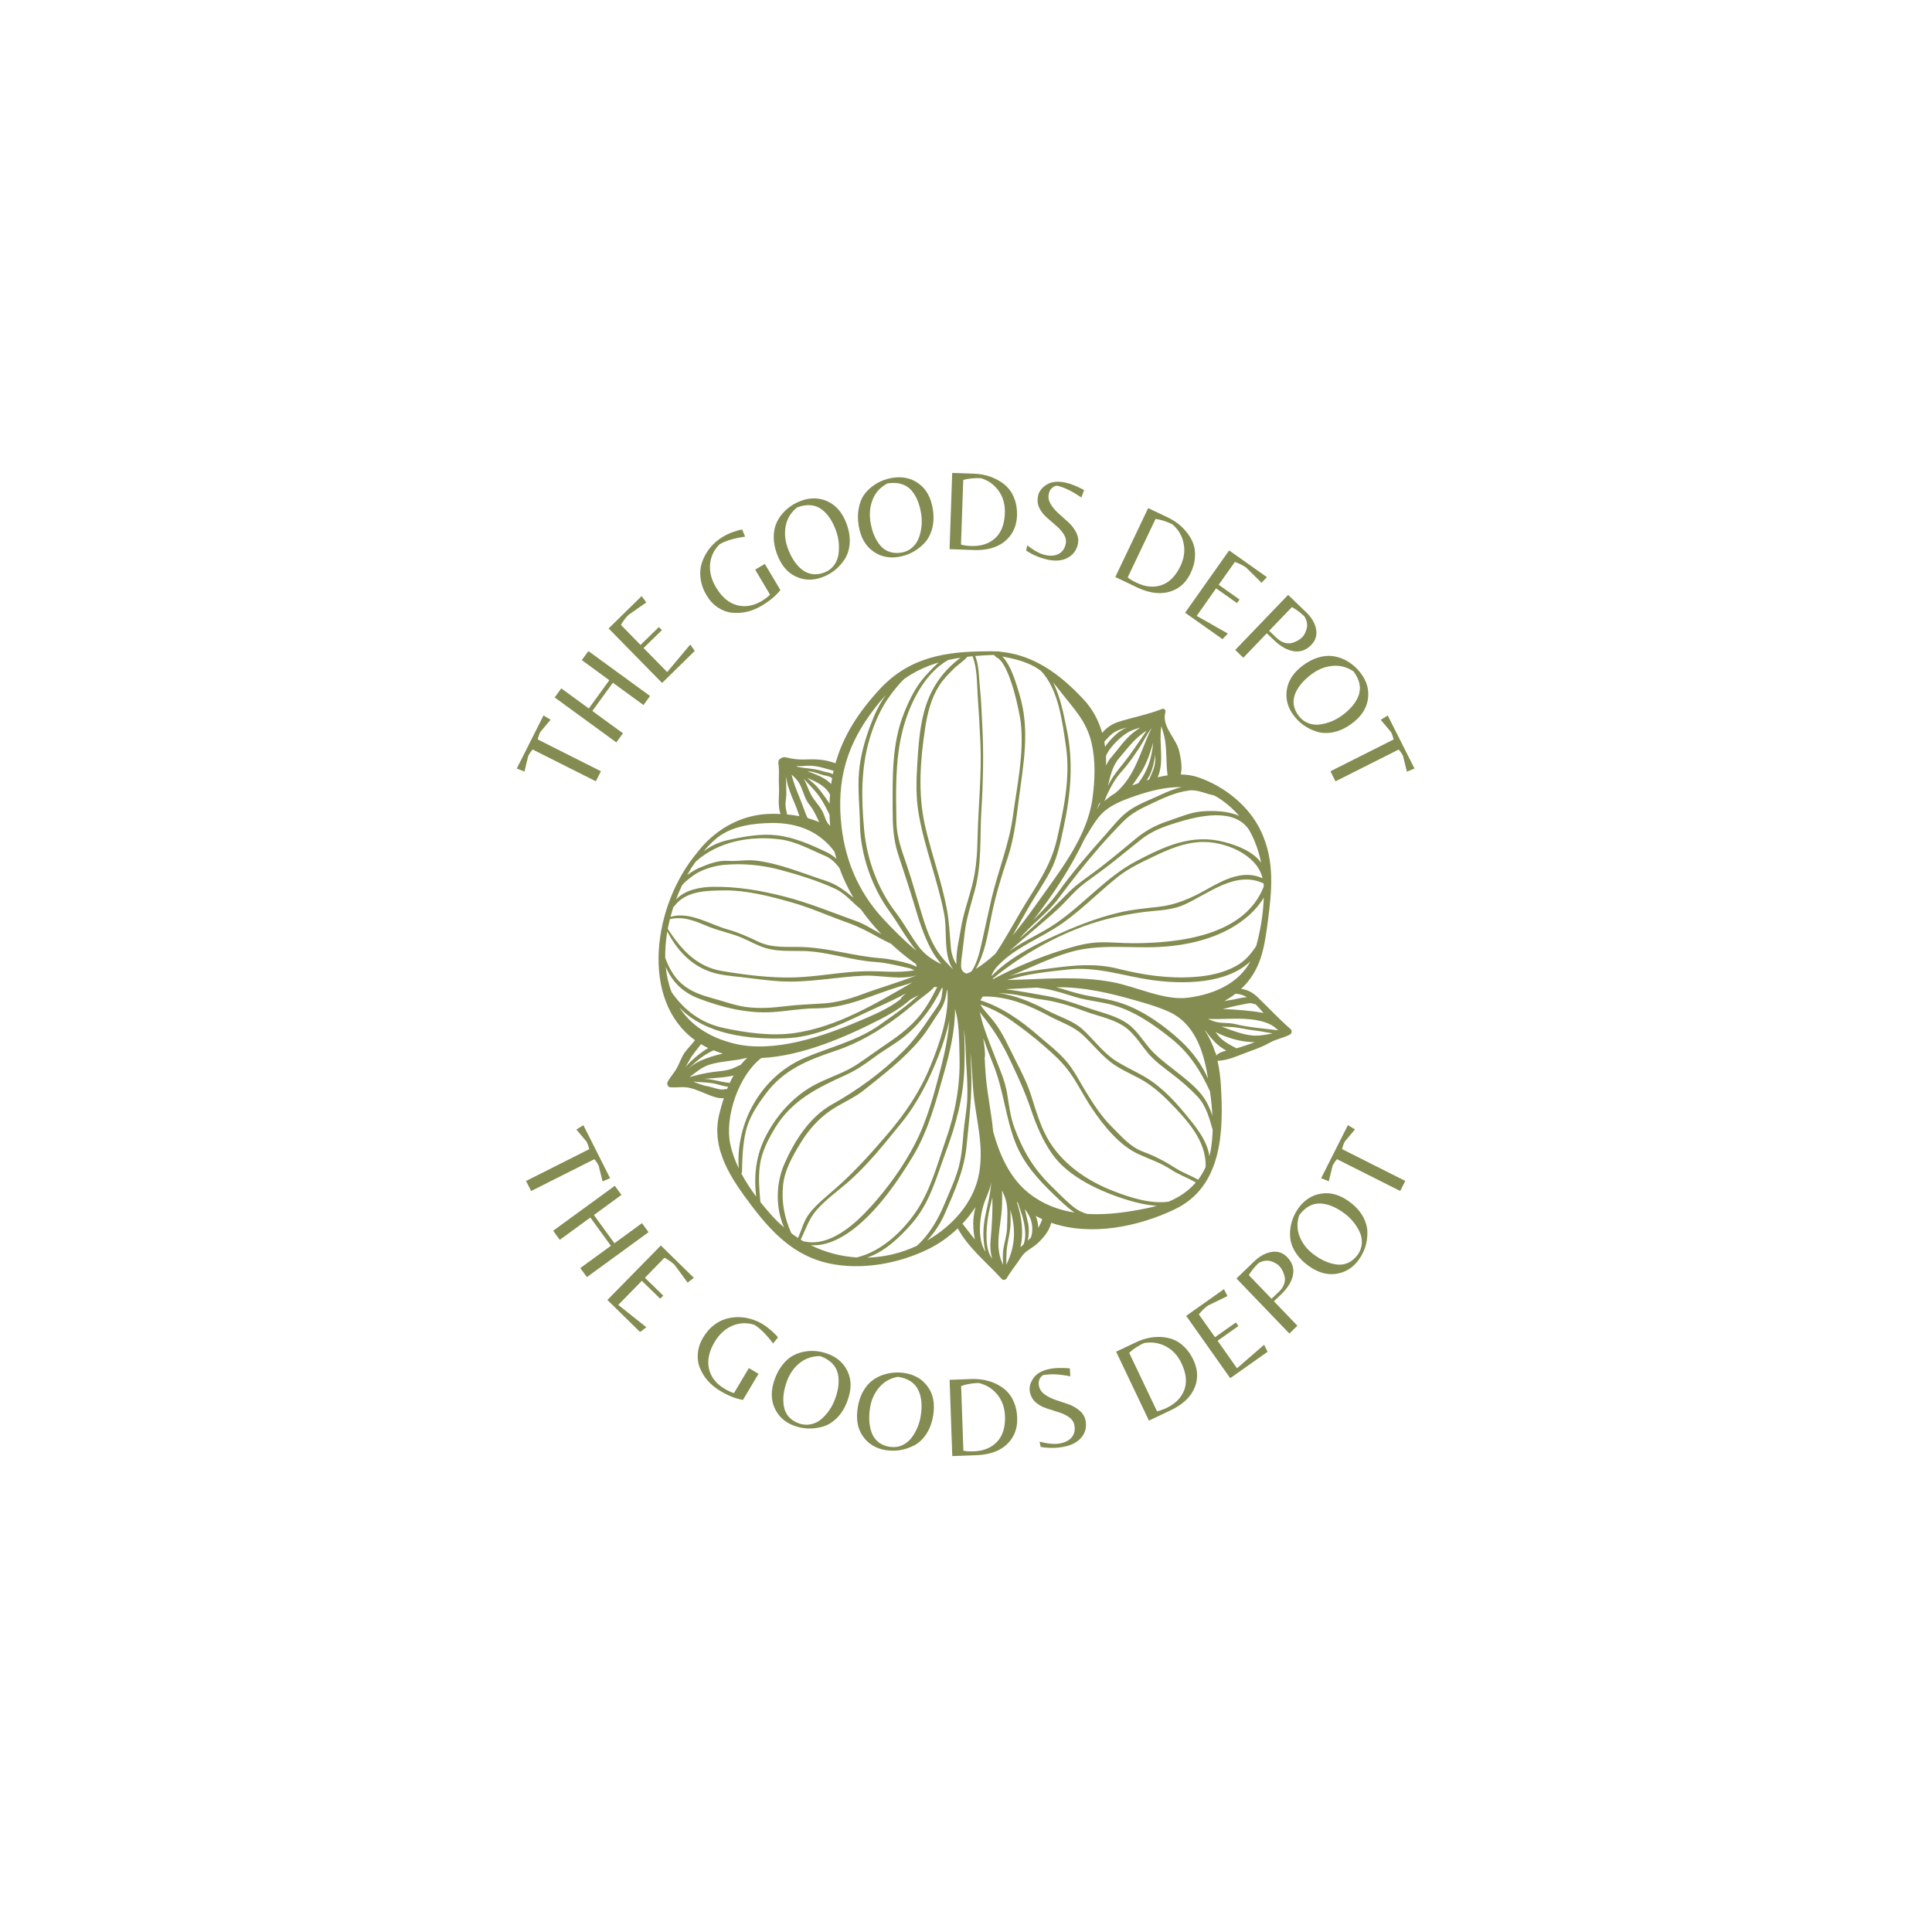 <svg xmlns="http://www.w3.org/2000/svg" xmlns:xlink="http://www.w3.org/1999/xlink" width="500" zoomAndPan="magnify" viewBox="0 0 375 375" height="500" preserveAspectRatio="xMidYMid meet" version="1.0"><defs><g/><clipPath id="d6f96fbd70"><path d="M 127 126.383 L 250.918 126.383 L 250.918 248.633 L 127 248.633 Z M 127 126.383 " clip-rule="nonzero"/></clipPath></defs><g fill="#848c51" fill-opacity="1"><g transform="translate(113.449, 156.024)"><g><path d="M 3.188 -6.328 L 2.203 -4.375 L -10.062 -10.547 C -10.406 -10.16 -10.691 -9.738 -10.922 -9.281 L -11.656 -6.266 L -13.141 -6.859 L -7.953 -17.156 L -6.578 -16.328 L -8.578 -13.938 C -8.805 -13.477 -8.973 -13 -9.078 -12.5 Z M 3.188 -6.328 "/></g></g></g><g fill="#848c51" fill-opacity="1"><g transform="translate(118.443, 145.721)"><g><path d="M -3.469 -7.719 L 2.469 -3.391 L 1.188 -1.625 L -10.781 -10.344 L -9.5 -12.109 L -4.156 -8.203 L -0.172 -13.688 L -5.516 -17.594 L -4.234 -19.344 L 7.734 -10.625 L 6.453 -8.875 L 0.516 -13.203 Z M -3.469 -7.719 "/></g></g></g><g fill="#848c51" fill-opacity="1"><g transform="translate(127.072, 133.965)"><g><path d="M 1.438 -1.406 L -8.938 -11.984 L -2.531 -18.266 L -1.625 -17.031 L -5.094 -14.609 C -5.613 -14.098 -6.098 -13.453 -6.547 -12.672 L -2.75 -8.781 L 0.812 -12.25 L 1.406 -11.656 L -2.156 -8.188 L 2.422 -3.516 L 6.906 -8.859 L 7.781 -7.625 Z M 1.438 -1.406 "/></g></g></g><g fill="#848c51" fill-opacity="1"><g transform="translate(136.056, 125.422)"><g/></g></g><g fill="#848c51" fill-opacity="1"><g transform="translate(140.062, 121.881)"><g><path d="M 6.516 -11.312 L 8.391 -12.422 L 11.406 -7.359 C 10.562 -6.266 9.363 -5.254 7.812 -4.328 C 5.926 -3.211 4.004 -2.754 2.047 -2.953 C 1.086 -3.047 0.172 -3.379 -0.703 -3.953 C -1.586 -4.535 -2.32 -5.32 -2.906 -6.312 C -3.5 -7.301 -3.875 -8.281 -4.031 -9.25 C -4.195 -10.219 -4.191 -11.109 -4.016 -11.922 C -3.836 -12.742 -3.531 -13.535 -3.094 -14.297 C -2.289 -15.711 -1.16 -16.852 0.297 -17.719 C 0.859 -18.062 1.504 -18.363 2.234 -18.625 C 2.973 -18.883 3.555 -19.047 3.984 -19.109 L 4.562 -17.719 C 2.395 -17.406 0.742 -16.91 -0.391 -16.234 C -1.492 -15.141 -2.109 -13.848 -2.234 -12.359 C -2.367 -10.867 -1.988 -9.379 -1.094 -7.891 C 0.008 -6.016 1.359 -4.859 2.953 -4.422 C 4.547 -3.992 6.156 -4.258 7.781 -5.219 C 8.414 -5.602 8.957 -6.016 9.406 -6.453 Z M 6.516 -11.312 "/></g></g></g><g fill="#848c51" fill-opacity="1"><g transform="translate(152.477, 114.357)"><g><path d="M 3.062 -17.172 C 4.883 -17.828 6.609 -17.77 8.234 -17 C 9.859 -16.238 11.062 -14.801 11.844 -12.688 C 12.344 -11.301 12.539 -10.004 12.438 -8.797 C 12.332 -7.598 11.992 -6.578 11.422 -5.734 C 10.328 -4.098 8.875 -2.953 7.062 -2.297 C 5.258 -1.641 3.547 -1.703 1.922 -2.484 C 0.297 -3.266 -0.898 -4.719 -1.672 -6.844 C -2.078 -7.945 -2.285 -9 -2.297 -10 C -2.305 -11.008 -2.156 -11.891 -1.844 -12.641 C -1.539 -13.391 -1.125 -14.07 -0.594 -14.688 C 0.395 -15.812 1.613 -16.641 3.062 -17.172 Z M 3.125 -3.844 C 3.707 -3.363 4.367 -3.062 5.109 -2.938 C 5.859 -2.82 6.633 -2.91 7.438 -3.203 C 8.25 -3.492 8.895 -3.957 9.375 -4.594 C 9.852 -5.238 10.148 -5.953 10.266 -6.734 C 10.492 -8.316 10.332 -9.867 9.781 -11.391 C 9.102 -13.242 8.188 -14.602 7.031 -15.469 C 5.738 -16.438 4.145 -16.57 2.25 -15.875 C 1.051 -14.914 0.312 -13.723 0.031 -12.297 C -0.238 -10.879 -0.109 -9.438 0.422 -7.969 C 1.078 -6.164 1.977 -4.789 3.125 -3.844 Z M 3.125 -3.844 "/></g></g></g><g fill="#848c51" fill-opacity="1"><g transform="translate(166.996, 108.988)"><g><path d="M 6.297 -16.25 C 8.211 -16.551 9.895 -16.172 11.344 -15.109 C 12.801 -14.047 13.707 -12.398 14.062 -10.172 C 14.289 -8.723 14.234 -7.414 13.891 -6.25 C 13.555 -5.094 13.031 -4.16 12.312 -3.453 C 10.926 -2.047 9.281 -1.191 7.375 -0.891 C 5.477 -0.586 3.805 -0.977 2.359 -2.062 C 0.91 -3.145 0.008 -4.805 -0.344 -7.047 C -0.52 -8.203 -0.516 -9.273 -0.328 -10.266 C -0.148 -11.254 0.156 -12.086 0.594 -12.766 C 1.039 -13.441 1.594 -14.031 2.25 -14.531 C 3.426 -15.438 4.773 -16.008 6.297 -16.25 Z M 3.812 -3.172 C 4.281 -2.586 4.867 -2.164 5.578 -1.906 C 6.285 -1.656 7.062 -1.594 7.906 -1.719 C 8.758 -1.852 9.484 -2.188 10.078 -2.719 C 10.672 -3.25 11.102 -3.891 11.375 -4.641 C 11.906 -6.141 12.047 -7.688 11.797 -9.281 C 11.484 -11.238 10.844 -12.758 9.875 -13.844 C 8.789 -15.031 7.25 -15.469 5.25 -15.156 C 3.895 -14.445 2.945 -13.414 2.406 -12.062 C 1.863 -10.719 1.711 -9.273 1.953 -7.734 C 2.242 -5.848 2.863 -4.328 3.812 -3.172 Z M 3.812 -3.172 "/></g></g></g><g fill="#848c51" fill-opacity="1"><g transform="translate(182.293, 106.525)"><g><path d="M 2.016 0.062 L 2.531 -14.734 L 6.766 -14.578 C 8.523 -14.516 10.098 -14.082 11.484 -13.281 C 12.234 -12.875 12.875 -12.367 13.406 -11.766 C 13.945 -11.172 14.375 -10.414 14.688 -9.5 C 15 -8.594 15.141 -7.586 15.109 -6.484 C 15.047 -4.898 14.602 -3.582 13.781 -2.531 C 12.27 -0.57 9.898 0.348 6.672 0.234 Z M 6.25 -0.547 C 8.145 -0.484 9.68 -0.988 10.859 -2.062 C 12.047 -3.133 12.676 -4.754 12.75 -6.922 C 12.812 -8.598 12.41 -10.039 11.547 -11.25 C 10.68 -12.457 9.531 -13.281 8.094 -13.719 C 6.789 -13.758 5.648 -13.645 4.672 -13.375 L 4.234 -0.828 C 4.711 -0.672 5.383 -0.578 6.25 -0.547 Z M 6.25 -0.547 "/></g></g></g><g fill="#848c51" fill-opacity="1"><g transform="translate(197.53, 107.149)"><g><path d="M 6.031 -11.25 C 5.895 -10.602 6.02 -9.953 6.406 -9.297 C 6.801 -8.648 7.316 -8.039 7.953 -7.469 C 8.598 -6.906 9.234 -6.336 9.859 -5.766 C 10.484 -5.191 10.984 -4.535 11.359 -3.797 C 11.734 -3.066 11.844 -2.32 11.688 -1.562 C 11.438 -0.363 10.789 0.52 9.75 1.094 C 8.707 1.676 7.43 1.812 5.922 1.5 C 4.422 1.188 2.992 0.594 1.641 -0.281 L 1.859 -1.312 C 3.191 -0.25 4.379 0.383 5.422 0.594 C 6.473 0.812 7.336 0.723 8.016 0.328 C 8.703 -0.055 9.141 -0.703 9.328 -1.609 C 9.453 -2.223 9.328 -2.832 8.953 -3.438 C 8.578 -4.039 8.082 -4.598 7.469 -5.109 C 6.863 -5.629 6.258 -6.156 5.656 -6.688 C 5.051 -7.219 4.57 -7.832 4.219 -8.531 C 3.863 -9.238 3.773 -10.023 3.953 -10.891 C 4.129 -11.754 4.676 -12.477 5.594 -13.062 C 6.52 -13.656 7.742 -13.797 9.266 -13.484 C 10.266 -13.273 11.473 -12.789 12.891 -12.031 L 12.359 -10.578 C 10.566 -11.828 8.969 -12.598 7.562 -12.891 C 6.727 -12.691 6.219 -12.145 6.031 -11.25 Z M 6.031 -11.25 "/></g></g></g><g fill="#848c51" fill-opacity="1"><g transform="translate(209.507, 109.814)"><g/></g></g><g fill="#848c51" fill-opacity="1"><g transform="translate(214.668, 111.126)"><g><path d="M 1.812 0.875 L 8.188 -12.5 L 12.016 -10.688 C 13.598 -9.926 14.867 -8.898 15.828 -7.609 C 16.348 -6.93 16.738 -6.207 17 -5.438 C 17.258 -4.664 17.348 -3.801 17.266 -2.844 C 17.191 -1.883 16.914 -0.906 16.438 0.094 C 15.758 1.52 14.832 2.551 13.656 3.188 C 11.477 4.363 8.93 4.258 6.016 2.875 Z M 5.938 1.984 C 7.645 2.805 9.254 2.961 10.766 2.453 C 12.285 1.941 13.516 0.707 14.453 -1.25 C 15.172 -2.758 15.375 -4.242 15.062 -5.703 C 14.758 -7.16 14.035 -8.379 12.891 -9.359 C 11.723 -9.922 10.633 -10.27 9.625 -10.406 L 4.219 0.938 C 4.582 1.27 5.156 1.617 5.938 1.984 Z M 5.938 1.984 "/></g></g></g><g fill="#848c51" fill-opacity="1"><g transform="translate(228.388, 117.774)"><g><path d="M 1.641 1.156 L 10.188 -10.938 L 17.516 -5.75 L 16.484 -4.656 L 13.469 -7.625 C 12.863 -8.051 12.141 -8.41 11.297 -8.703 L 8.156 -4.266 L 12.203 -1.406 L 11.703 -0.719 L 7.656 -3.578 L 3.891 1.766 L 9.938 5.203 L 8.891 6.281 Z M 1.641 1.156 "/></g></g></g><g fill="#848c51" fill-opacity="1"><g transform="translate(238.306, 124.762)"><g><path d="M 16.234 0.391 C 15.242 1.422 14.109 1.836 12.828 1.641 C 11.555 1.453 10.27 0.734 8.969 -0.516 L 7.578 -1.844 L 3.016 2.906 L 1.453 1.391 L 11.719 -9.297 L 15.188 -5.953 C 16.27 -4.922 16.922 -3.82 17.141 -2.656 C 17.359 -1.488 17.055 -0.473 16.234 0.391 Z M 8.031 -2.328 L 9.469 -0.953 C 9.977 -0.461 10.504 -0.145 11.047 0 C 11.598 0.145 12.098 0.148 12.547 0.016 C 13.359 -0.234 14.008 -0.613 14.5 -1.125 C 14.738 -1.363 14.953 -1.727 15.141 -2.219 C 15.566 -3.164 15.484 -4.129 14.891 -5.109 C 14.117 -5.859 13.305 -6.461 12.453 -6.922 Z M 8.031 -2.328 "/></g></g></g><g fill="#848c51" fill-opacity="1"><g transform="translate(246.86, 132.668)"><g><path d="M 17.328 -1.906 C 18.484 -0.352 18.922 1.312 18.641 3.094 C 18.367 4.883 17.328 6.445 15.516 7.781 C 14.328 8.656 13.141 9.211 11.953 9.453 C 10.766 9.691 9.688 9.656 8.719 9.344 C 6.844 8.75 5.332 7.676 4.188 6.125 C 3.051 4.582 2.629 2.922 2.922 1.141 C 3.211 -0.641 4.27 -2.203 6.094 -3.547 C 7.039 -4.242 7.992 -4.738 8.953 -5.031 C 9.91 -5.32 10.789 -5.426 11.594 -5.344 C 12.406 -5.258 13.18 -5.051 13.922 -4.719 C 15.285 -4.082 16.422 -3.145 17.328 -1.906 Z M 4.562 1.906 C 4.258 2.613 4.156 3.336 4.25 4.078 C 4.352 4.816 4.66 5.531 5.172 6.219 C 5.68 6.914 6.312 7.406 7.062 7.688 C 7.812 7.977 8.578 8.066 9.359 7.953 C 10.941 7.723 12.379 7.129 13.672 6.172 C 15.266 4.992 16.316 3.727 16.828 2.375 C 17.391 0.863 17.07 -0.703 15.875 -2.328 C 14.613 -3.191 13.258 -3.555 11.812 -3.422 C 10.375 -3.297 9.023 -2.77 7.766 -1.844 C 6.223 -0.707 5.156 0.539 4.562 1.906 Z M 4.562 1.906 "/></g></g></g><g fill="#848c51" fill-opacity="1"><g transform="translate(256.032, 145.327)"><g><path d="M 3.188 6.328 L 2.203 4.375 L 14.469 -1.797 C 14.352 -2.305 14.18 -2.789 13.953 -3.25 L 11.969 -5.609 L 13.328 -6.453 L 18.516 3.844 L 17.047 4.453 L 16.297 1.406 C 16.066 0.945 15.785 0.531 15.453 0.156 Z M 3.188 6.328 "/></g></g></g><g fill="#848c51" fill-opacity="1"><g transform="translate(99.905, 224.849)"><g><path d="M 3.188 6.328 L 2.203 4.375 L 14.469 -1.797 C 14.352 -2.305 14.18 -2.789 13.953 -3.25 L 11.969 -5.609 L 13.328 -6.453 L 18.516 3.844 L 17.047 4.453 L 16.297 1.406 C 16.066 0.945 15.785 0.531 15.453 0.156 Z M 3.188 6.328 "/></g></g></g><g fill="#848c51" fill-opacity="1"><g transform="translate(106.183, 237.258)"><g><path d="M 8.406 -0.938 L 2.469 3.391 L 1.188 1.625 L 13.156 -7.094 L 14.438 -5.328 L 9.094 -1.422 L 13.078 4.062 L 18.422 0.156 L 19.703 1.906 L 7.734 10.625 L 6.453 8.875 L 12.391 4.547 Z M 8.406 -0.938 "/></g></g></g><g fill="#848c51" fill-opacity="1"><g transform="translate(116.458, 250.919)"><g><path d="M 1.438 1.406 L 11.812 -9.172 L 18.219 -2.891 L 17 -1.969 L 14.5 -5.391 C 13.977 -5.898 13.316 -6.367 12.516 -6.797 L 8.719 -2.906 L 12.281 0.562 L 11.688 1.156 L 8.125 -2.312 L 3.547 2.359 L 9 6.703 L 7.781 7.625 Z M 1.438 1.406 "/></g></g></g><g fill="#848c51" fill-opacity="1"><g transform="translate(126.714, 260.576)"><g/></g></g><g fill="#848c51" fill-opacity="1"><g transform="translate(132.304, 265.202)"><g><path d="M 13.047 0.344 L 14.922 1.453 L 11.906 6.516 C 10.539 6.297 9.082 5.723 7.531 4.797 C 5.645 3.68 4.328 2.211 3.578 0.391 C 3.203 -0.492 3.055 -1.457 3.141 -2.5 C 3.234 -3.551 3.57 -4.57 4.156 -5.562 C 4.75 -6.551 5.43 -7.348 6.203 -7.953 C 6.984 -8.555 7.773 -8.973 8.578 -9.203 C 9.379 -9.441 10.219 -9.555 11.094 -9.547 C 12.727 -9.504 14.273 -9.051 15.734 -8.188 C 16.297 -7.844 16.863 -7.414 17.438 -6.906 C 18.02 -6.395 18.441 -5.961 18.703 -5.609 L 17.75 -4.438 C 16.438 -6.188 15.211 -7.398 14.078 -8.078 C 12.598 -8.523 11.172 -8.453 9.797 -7.859 C 8.43 -7.266 7.301 -6.223 6.406 -4.734 C 5.301 -2.859 4.938 -1.117 5.312 0.484 C 5.688 2.098 6.688 3.383 8.312 4.344 C 8.945 4.727 9.562 5.016 10.156 5.203 Z M 13.047 0.344 "/></g></g></g><g fill="#848c51" fill-opacity="1"><g transform="translate(147.284, 273.944)"><g><path d="M 13.375 -11.172 C 15.195 -10.516 16.488 -9.363 17.25 -7.719 C 18.008 -6.082 18 -4.207 17.219 -2.094 C 16.719 -0.707 16.039 0.406 15.188 1.25 C 14.332 2.102 13.422 2.672 12.453 2.953 C 10.547 3.504 8.688 3.453 6.875 2.797 C 5.07 2.141 3.801 0.988 3.062 -0.656 C 2.32 -2.301 2.336 -4.188 3.109 -6.312 C 3.516 -7.414 4.035 -8.352 4.672 -9.125 C 5.305 -9.906 5.984 -10.484 6.703 -10.859 C 7.43 -11.234 8.195 -11.488 9 -11.625 C 10.469 -11.852 11.926 -11.703 13.375 -11.172 Z M 4.875 -0.938 C 5 -0.188 5.305 0.469 5.797 1.031 C 6.297 1.602 6.945 2.035 7.75 2.328 C 8.562 2.617 9.359 2.676 10.141 2.5 C 10.922 2.332 11.609 1.984 12.203 1.453 C 13.391 0.391 14.258 -0.898 14.812 -2.422 C 15.488 -4.273 15.664 -5.906 15.344 -7.312 C 14.969 -8.883 13.832 -10.02 11.938 -10.719 C 10.406 -10.738 9.07 -10.297 7.938 -9.391 C 6.812 -8.492 5.984 -7.312 5.453 -5.844 C 4.797 -4.039 4.602 -2.406 4.875 -0.938 Z M 4.875 -0.938 "/></g></g></g><g fill="#848c51" fill-opacity="1"><g transform="translate(164.636, 280.045)"><g><path d="M 10.984 -13.531 C 12.898 -13.227 14.383 -12.348 15.438 -10.891 C 16.5 -9.43 16.852 -7.586 16.5 -5.359 C 16.27 -3.91 15.816 -2.68 15.141 -1.672 C 14.473 -0.672 13.688 0.055 12.781 0.516 C 11.02 1.422 9.188 1.723 7.281 1.422 C 5.383 1.117 3.914 0.234 2.875 -1.234 C 1.832 -2.703 1.488 -4.555 1.844 -6.797 C 2.02 -7.953 2.348 -8.973 2.828 -9.859 C 3.316 -10.742 3.875 -11.441 4.5 -11.953 C 5.133 -12.461 5.832 -12.852 6.594 -13.125 C 8 -13.633 9.461 -13.77 10.984 -13.531 Z M 4.594 -1.859 C 4.875 -1.148 5.312 -0.562 5.906 -0.094 C 6.5 0.363 7.219 0.656 8.062 0.781 C 8.914 0.914 9.707 0.82 10.438 0.5 C 11.164 0.176 11.77 -0.297 12.25 -0.922 C 13.219 -2.191 13.828 -3.625 14.078 -5.219 C 14.391 -7.176 14.25 -8.812 13.656 -10.125 C 12.988 -11.602 11.656 -12.5 9.656 -12.812 C 8.156 -12.539 6.938 -11.848 6 -10.734 C 5.062 -9.629 4.473 -8.305 4.234 -6.766 C 3.941 -4.879 4.062 -3.242 4.594 -1.859 Z M 4.594 -1.859 "/></g></g></g><g fill="#848c51" fill-opacity="1"><g transform="translate(182.82, 282.684)"><g><path d="M 2.016 -0.062 L 1.5 -14.859 L 5.734 -15.016 C 7.492 -15.078 9.098 -14.758 10.547 -14.062 C 11.316 -13.695 11.988 -13.234 12.562 -12.672 C 13.145 -12.117 13.625 -11.395 14 -10.5 C 14.375 -9.613 14.578 -8.617 14.609 -7.516 C 14.672 -5.93 14.32 -4.582 13.562 -3.469 C 12.195 -1.426 9.898 -0.348 6.672 -0.234 Z M 6.188 -0.984 C 8.082 -1.047 9.582 -1.656 10.688 -2.812 C 11.801 -3.969 12.32 -5.629 12.25 -7.797 C 12.188 -9.473 11.68 -10.883 10.734 -12.031 C 9.785 -13.176 8.582 -13.914 7.125 -14.25 C 5.82 -14.207 4.691 -14.008 3.734 -13.656 L 4.172 -1.109 C 4.648 -0.992 5.32 -0.953 6.188 -0.984 Z M 6.188 -0.984 "/></g></g></g><g fill="#848c51" fill-opacity="1"><g transform="translate(200.606, 281.753)"><g><path d="M 1.062 -12.719 C 1.195 -12.07 1.57 -11.523 2.188 -11.078 C 2.812 -10.641 3.523 -10.285 4.328 -10.016 C 5.141 -9.754 5.945 -9.484 6.75 -9.203 C 7.551 -8.922 8.27 -8.516 8.906 -7.984 C 9.539 -7.461 9.938 -6.82 10.094 -6.062 C 10.344 -4.863 10.102 -3.789 9.375 -2.844 C 8.645 -1.906 7.523 -1.281 6.016 -0.969 C 4.516 -0.656 2.973 -0.633 1.391 -0.906 L 1.172 -1.938 C 2.816 -1.5 4.16 -1.383 5.203 -1.594 C 6.254 -1.812 7.016 -2.234 7.484 -2.859 C 7.961 -3.492 8.109 -4.266 7.922 -5.172 C 7.797 -5.785 7.441 -6.297 6.859 -6.703 C 6.273 -7.109 5.598 -7.426 4.828 -7.656 C 4.066 -7.895 3.301 -8.141 2.531 -8.391 C 1.758 -8.641 1.07 -9.016 0.469 -9.516 C -0.133 -10.023 -0.523 -10.711 -0.703 -11.578 C -0.879 -12.441 -0.66 -13.32 -0.047 -14.219 C 0.555 -15.125 1.617 -15.734 3.141 -16.047 C 4.141 -16.254 5.441 -16.289 7.047 -16.156 L 7.141 -14.609 C 4.992 -15.047 3.219 -15.117 1.812 -14.828 C 1.125 -14.316 0.875 -13.613 1.062 -12.719 Z M 1.062 -12.719 "/></g></g></g><g fill="#848c51" fill-opacity="1"><g transform="translate(214.206, 278.657)"><g/></g></g><g fill="#848c51" fill-opacity="1"><g transform="translate(221.201, 276.613)"><g><path d="M 1.812 -0.875 L -4.562 -14.25 L -0.734 -16.062 C 0.848 -16.82 2.441 -17.172 4.047 -17.109 C 4.898 -17.078 5.707 -16.922 6.469 -16.641 C 7.227 -16.359 7.953 -15.883 8.641 -15.219 C 9.336 -14.551 9.926 -13.719 10.406 -12.719 C 11.082 -11.289 11.301 -9.914 11.062 -8.594 C 10.613 -6.164 8.93 -4.258 6.016 -2.875 Z M 5.281 -3.359 C 6.988 -4.18 8.117 -5.344 8.672 -6.844 C 9.234 -8.344 9.047 -10.07 8.109 -12.031 C 7.391 -13.539 6.363 -14.633 5.031 -15.312 C 3.707 -15.988 2.305 -16.191 0.828 -15.922 C -0.336 -15.359 -1.289 -14.727 -2.031 -14.031 L 3.375 -2.688 C 3.863 -2.77 4.5 -2.992 5.281 -3.359 Z M 5.281 -3.359 "/></g></g></g><g fill="#848c51" fill-opacity="1"><g transform="translate(237.144, 268.66)"><g><path d="M 1.641 -1.156 L -6.906 -13.25 L 0.422 -18.438 L 1.109 -17.094 L -2.688 -15.25 C -3.289 -14.82 -3.879 -14.254 -4.453 -13.547 L -1.312 -9.109 L 2.734 -11.969 L 3.234 -11.281 L -0.812 -8.422 L 2.953 -3.078 L 8.219 -7.641 L 8.891 -6.281 Z M 1.641 -1.156 "/></g></g></g><g fill="#848c51" fill-opacity="1"><g transform="translate(248.809, 260.23)"><g><path d="M 1.047 -16.203 C 2.035 -15.172 2.406 -14.02 2.156 -12.75 C 1.914 -11.488 1.145 -10.234 -0.156 -8.984 L -1.547 -7.656 L 3.016 -2.906 L 1.453 -1.391 L -8.812 -12.078 L -5.344 -15.422 C -4.258 -16.453 -3.129 -17.055 -1.953 -17.234 C -0.773 -17.41 0.223 -17.066 1.047 -16.203 Z M -2 -8.141 L -0.562 -9.516 C -0.051 -10.004 0.285 -10.516 0.453 -11.047 C 0.629 -11.578 0.648 -12.078 0.516 -12.547 C 0.305 -13.359 -0.039 -14.02 -0.531 -14.531 C -0.77 -14.77 -1.117 -15 -1.578 -15.219 C -2.523 -15.688 -3.504 -15.641 -4.516 -15.078 C -5.285 -14.328 -5.922 -13.547 -6.422 -12.734 Z M -2 -8.141 "/></g></g></g><g fill="#848c51" fill-opacity="1"><g transform="translate(259.065, 250.385)"><g><path d="M -6.953 -16 C -5.797 -17.551 -4.32 -18.457 -2.531 -18.719 C -0.75 -18.988 1.047 -18.457 2.859 -17.125 C 4.047 -16.25 4.926 -15.281 5.5 -14.219 C 6.07 -13.156 6.352 -12.113 6.344 -11.094 C 6.344 -9.125 5.77 -7.363 4.625 -5.812 C 3.488 -4.27 2.023 -3.375 0.234 -3.125 C -1.555 -2.875 -3.363 -3.422 -5.188 -4.766 C -6.133 -5.461 -6.891 -6.227 -7.453 -7.062 C -8.016 -7.895 -8.375 -8.707 -8.531 -9.5 C -8.695 -10.289 -8.723 -11.094 -8.609 -11.906 C -8.41 -13.395 -7.859 -14.758 -6.953 -16 Z M 0.469 -4.938 C 1.227 -4.852 1.945 -4.969 2.625 -5.281 C 3.312 -5.594 3.91 -6.094 4.422 -6.781 C 4.93 -7.477 5.211 -8.223 5.266 -9.016 C 5.316 -9.816 5.172 -10.578 4.828 -11.297 C 4.141 -12.734 3.148 -13.93 1.859 -14.891 C 0.266 -16.066 -1.254 -16.695 -2.703 -16.781 C -4.305 -16.875 -5.707 -16.109 -6.906 -14.484 C -7.375 -13.016 -7.328 -11.609 -6.766 -10.266 C -6.211 -8.93 -5.305 -7.801 -4.047 -6.875 C -2.504 -5.738 -1 -5.094 0.469 -4.938 Z M 0.469 -4.938 "/></g></g></g><g fill="#848c51" fill-opacity="1"><g transform="translate(269.576, 235.546)"><g><path d="M 3.188 -6.328 L 2.203 -4.375 L -10.062 -10.547 C -10.406 -10.16 -10.691 -9.738 -10.922 -9.281 L -11.656 -6.266 L -13.141 -6.859 L -7.953 -17.156 L -6.578 -16.328 L -8.578 -13.938 C -8.805 -13.477 -8.973 -13 -9.078 -12.5 Z M 3.188 -6.328 "/></g></g></g><g clip-path="url(#d6f96fbd70)"><path fill="#848c51" d="M 240.176 203.43 C 240.125 203.445 240.051 203.461 239.992 203.477 C 239.062 202.98 238.145 202.523 237.305 201.852 C 236.766 201.422 236.336 200.867 235.934 200.289 C 236.164 200.41 236.387 200.543 236.621 200.648 C 238.953 201.703 241.246 202.281 243.562 202.285 C 242.457 202.723 241.305 203.074 240.176 203.43 Z M 236.047 204.871 C 236.105 204.652 236.031 204.445 235.883 204.309 C 235.398 202.781 234.727 201.32 233.816 199.926 C 233.965 200.07 234.109 200.227 234.242 200.41 C 235.227 201.758 236.492 203.145 238.027 203.914 C 237.18 204.129 236.383 204.434 236.066 204.926 C 236.059 204.906 236.055 204.891 236.047 204.871 Z M 234.742 224.422 C 234.309 221.227 231.891 218.438 229.801 215.902 C 228.086 213.82 226.23 211.891 224.078 210.258 C 221.789 208.516 219.062 207.488 216.645 205.953 C 214.082 204.328 212.324 201.785 210.102 199.77 C 208.215 198.059 205.469 197.312 203.258 196.121 C 200.18 194.465 197.035 193.184 193.742 192.738 C 194.352 192.777 194.957 192.816 195.562 192.867 C 197.832 193.062 200.035 193.727 202.293 194.016 C 205.102 194.375 207.852 195.27 210.492 196.258 C 212.906 197.164 215.574 197.652 217.801 198.973 C 219.914 200.227 221.227 202.465 222.746 204.312 C 224.098 205.957 225.898 207.234 227.578 208.52 C 229.289 209.832 230.898 211.219 232.383 212.789 C 234.121 214.625 234.695 216.945 235.375 219.266 C 235.344 220.512 235.246 221.754 235.047 222.98 C 234.969 223.48 234.859 223.957 234.742 224.422 Z M 211.043 235.625 C 210.129 235.363 209.25 234.977 208.402 234.301 C 206.848 233.07 205.457 231.586 204.039 230.203 C 200.57 226.82 198.477 223.238 196.828 218.711 C 196.09 216.688 195.82 214.277 195.465 212.16 C 195.078 209.887 194.203 207.887 193.363 205.758 C 192.547 203.695 191.742 201.621 191.016 199.527 C 190.66 198.512 190.418 197.465 190.176 196.422 C 190.309 196.613 190.445 196.805 190.594 196.992 C 192.801 199.758 194.395 202.281 195.918 205.469 C 197.484 208.75 198.934 211.883 200.105 215.328 C 201.133 218.344 202.316 221.227 204.133 223.859 C 207.355 228.535 213.758 231.371 218.992 232.961 C 220.625 233.457 222.586 233.918 224.543 234.047 C 224.051 234.184 223.547 234.316 223.035 234.426 C 219.145 235.25 215.023 235.859 211.043 235.625 Z M 201.527 238.324 C 201.512 237.566 201.336 236.777 201.043 236.004 C 201.457 236.23 201.875 236.445 202.301 236.641 C 202.086 237.254 201.832 237.809 201.527 238.324 Z M 189.344 234.293 C 189.141 235.066 189.008 235.863 188.938 236.688 C 188.859 237.625 188.91 239.191 189.234 240.609 C 188.418 239.586 187.621 238.551 186.812 237.52 C 187.746 236.52 188.586 235.438 189.344 234.293 Z M 179.934 240.801 C 181.402 239.266 182.574 237.445 183.414 235.512 C 185.277 231.234 187.16 227.105 187.613 222.402 C 188.105 217.273 188.762 212.359 188.48 207.199 C 188.426 206.223 188.398 205.242 188.363 204.266 C 188.66 207.195 188.762 209.988 188.926 211.824 C 189.402 217.223 190.984 222.047 190.082 227.527 C 189.133 233.32 184.883 237.953 179.934 240.801 Z M 157.34 241.676 C 160.617 241.98 164.043 239.961 166.473 237.914 C 170.824 234.242 174.242 229.293 177.172 224.461 C 180.223 219.426 181.66 213.77 183.262 208.152 C 184.348 204.348 185.383 199.996 185.367 195.816 C 185.574 196.559 185.754 197.312 185.867 198.09 C 186.211 200.484 186.184 202.945 186.246 205.355 C 186.387 210.746 185.398 216.059 183.621 221.129 C 182.012 225.715 180.746 230.633 178.09 234.738 C 175.453 238.809 171.152 242.918 166.293 244.066 C 163.18 243.875 160.148 243.062 157.34 241.676 Z M 149.91 236.047 C 149.129 235.184 148.348 234.27 147.59 233.316 C 147.379 230.938 147.172 228.586 147.492 226.184 C 147.836 223.562 149.16 221.02 150.523 218.793 C 153.715 213.605 158.645 211.145 164 208.73 C 166.074 207.797 167.832 206.617 169.645 205.254 C 171.59 203.793 173.738 202.668 175.625 201.109 C 178.887 198.426 181.027 195.348 182.832 191.73 C 182.879 191.742 182.926 191.75 182.973 191.766 C 182.914 192.293 182.867 192.82 182.789 193.355 C 182.582 194.766 181.527 195.93 180.762 197.07 C 179.105 199.551 177.477 201.867 175.355 203.992 C 171.238 208.113 166.535 211.543 161.477 214.379 C 157.145 216.809 154.223 221.43 152.27 225.859 C 150.598 229.652 150.492 234.402 152.184 238.246 C 151.395 237.562 150.629 236.84 149.91 236.047 Z M 143.875 227.742 C 143.953 227.695 144.02 227.621 144.02 227.5 C 144.086 224.762 144.148 222.125 144.797 219.441 C 145.449 216.746 147.02 214.477 148.645 212.281 C 152.086 207.637 156.824 205.746 162.156 203.965 C 166.68 202.457 170.512 200.156 174.32 197.336 C 176.121 196 177.773 194.461 179.566 193.137 C 180.184 192.68 180.809 192.168 181.332 191.582 C 181.531 191.57 181.719 191.57 181.906 191.582 C 180.984 193.402 180.051 195.152 178.734 196.844 C 176.973 199.105 174.605 200.941 172.238 202.523 C 170.25 203.859 168.332 205.297 166.336 206.617 C 164.016 208.152 161.215 209.027 158.723 210.262 C 154.363 212.426 151.012 216.059 148.75 220.324 C 146.727 224.137 146.289 228.129 146.77 232.25 C 145.699 230.82 144.707 229.312 143.875 227.742 Z M 147.773 205.359 C 155.719 204.996 164.371 201.184 170.93 197.805 C 172.672 196.906 174.926 195.602 176.719 193.992 C 177.254 193.691 177.805 193.414 178.348 193.121 C 178.047 193.379 177.742 193.633 177.453 193.898 C 175.398 195.738 173.02 197.316 170.777 198.918 C 166.305 202.102 160.938 203.258 155.984 205.422 C 147.75 209.016 142.766 217.906 143.383 226.766 C 142.645 225.23 142.07 223.645 141.734 222.023 C 140.633 216.73 143.426 208.664 147.773 205.359 Z M 140.727 211.406 C 139.746 211.703 138.219 210.957 137.234 210.82 C 136.379 210.699 135.379 210.242 134.508 209.922 C 135.762 210.09 137.055 210.043 138.32 210.258 C 139.281 210.422 140.316 210.836 141.312 210.93 C 141.246 211.082 141.184 211.238 141.125 211.395 C 140.996 211.367 140.867 211.359 140.727 211.406 Z M 136.059 202.668 C 136.508 202.941 136.977 203.195 137.469 203.43 C 136.805 203.789 136.18 204.242 135.621 204.688 C 134.711 205.414 133.832 206.23 133.035 207.109 C 133.312 206.645 133.598 206.184 133.859 205.699 C 134.477 204.566 135.328 203.684 136.059 202.668 Z M 143.785 206.676 C 143.199 206.887 142.695 207.211 142.07 207.434 C 140.922 207.852 139.629 207.91 138.426 208.07 C 136.828 208.285 135.344 208.641 133.832 209.062 C 135.047 208.172 136.203 207.129 137.664 206.664 C 140.008 205.922 142.586 205.973 144.93 205.324 C 144.957 205.328 144.988 205.328 145.02 205.332 C 144.574 205.754 144.164 206.203 143.785 206.676 Z M 140.305 204.496 C 139.473 204.68 138.68 204.898 138.004 205.117 C 136.609 205.566 135.316 206.07 134.16 206.988 C 133.949 207.156 133.746 207.344 133.547 207.531 C 135.027 206.035 136.586 204.727 138.504 203.871 C 139.078 204.102 139.68 204.312 140.305 204.496 Z M 141.637 210.203 C 140.387 210.059 139.18 209.738 137.91 209.523 C 137.488 209.449 137.062 209.422 136.641 209.406 C 137.895 209.309 139.156 209.234 140.375 209.094 C 140.984 209.023 141.703 208.93 142.391 208.742 C 142.117 209.219 141.867 209.707 141.637 210.203 Z M 131.879 195.578 C 136.922 200.828 145.441 201.824 152.633 201.523 C 157.809 201.309 162.734 199.082 167.332 196.887 C 170.02 195.602 173.051 194.352 175.832 192.812 C 175.551 193.062 175.277 193.316 175.023 193.578 C 174.93 193.68 174.879 193.789 174.852 193.898 C 172.523 195.77 169.328 197.098 166.887 198.133 C 159.797 201.152 150.207 204.457 142.516 202.562 C 137.426 201.312 133.996 198.801 131.879 195.578 Z M 129.527 180.785 C 131.328 184.281 133.914 187.188 137.719 188.566 C 139.668 189.27 141.809 189.434 143.852 189.656 C 146.355 189.93 148.828 190.312 151.344 190.469 C 156.852 190.805 162.262 189.613 167.75 189.379 C 170.84 189.246 174.762 190.285 177.875 189.312 C 177.875 189.316 177.875 189.32 177.875 189.328 C 174.426 190.684 170.859 191.684 167.379 192.98 C 164.969 193.879 162.492 194.578 159.922 194.758 C 157.418 194.938 154.965 194.992 152.461 195.301 C 149.938 195.613 147.445 195.793 144.91 195.473 C 142.828 195.211 140.773 194.449 138.758 193.891 C 136.422 193.242 134.242 192.605 132.367 190.992 C 130.754 189.602 129.836 187.816 129.121 185.906 C 129.09 184.227 129.23 182.508 129.527 180.785 Z M 149.969 159.742 C 155.02 159.715 159.207 161.531 161.977 165.32 C 162.09 165.785 162.219 166.246 162.352 166.703 C 161.824 166.215 161.227 165.781 160.508 165.441 C 157.461 163.977 154.23 162.547 150.852 162.141 C 147.664 161.758 144.309 162.375 141.199 163.082 C 139.371 163.5 137.891 164.242 136.582 165.246 C 137.359 164.309 138.191 163.434 139.141 162.664 C 142.055 160.297 146.375 159.762 149.969 159.742 Z M 152.574 157.105 C 152.293 155.93 152.668 155.016 152.621 153.859 C 152.582 152.898 152.613 151.805 152.574 150.746 C 152.684 151.363 152.789 151.984 152.969 152.59 C 153.398 154.035 154.043 155.426 154.609 156.824 C 154.797 157.285 154.953 157.867 155.16 158.422 C 154.359 158.27 153.555 158.156 152.766 158.082 C 152.742 157.816 152.691 157.602 152.574 157.105 Z M 156.605 148.629 C 158.559 148.539 160.051 149.137 161.793 149.605 C 161.746 149.824 161.703 150.051 161.656 150.273 C 161.07 149.934 160.289 149.902 159.625 149.68 C 158.066 149.156 156.453 149.168 154.891 148.863 C 154.773 148.801 154.66 148.738 154.551 148.672 C 155.227 148.789 155.934 148.66 156.605 148.629 Z M 170.887 136.098 C 171.25 135.664 171.617 135.254 171.988 134.859 C 170.664 136.648 169.711 138.727 168.941 140.797 C 167.852 143.723 166.98 146.773 166.73 149.902 C 166.453 153.32 166.871 156.691 166.922 160.105 C 167.016 165.883 169.258 172.242 172.641 176.887 C 174.422 179.328 175.934 182.215 177.906 184.555 C 175.32 182.457 173.062 180.078 171.609 178.539 C 166.441 173.059 163.762 166.398 163.191 158.949 C 162.492 149.812 165.105 143.07 170.887 136.098 Z M 211.887 144.281 C 212.68 147.762 212.52 151.391 212.062 154.895 C 211.129 162.062 206.148 168.508 202.09 174.203 C 200.461 176.48 198.617 179.113 196.539 181.578 C 197.504 179.898 198.457 178.211 199.414 176.527 C 200.859 173.977 202.57 171.59 203.922 168.988 C 205.293 166.352 205.852 163.402 206.465 160.527 C 207.84 154.102 208.391 147.871 207.023 141.402 C 206.477 138.809 205.848 135.234 204.371 132.426 C 205.238 133.438 206.047 134.535 206.961 135.656 C 209.262 138.484 211.059 140.645 211.887 144.281 Z M 215.871 142.426 C 216.695 141.781 217.715 141.461 218.738 141.199 C 218.312 141.387 217.898 141.594 217.496 141.863 C 216.746 142.359 215.32 143.68 214.496 144.957 C 214.449 144.625 214.406 144.293 214.344 143.969 C 214.836 143.445 215.273 142.898 215.871 142.426 Z M 226.145 143.699 C 226.484 145.914 226.32 148.18 226.609 150.383 C 226.617 150.422 226.637 150.453 226.645 150.492 C 225.996 150.586 225.344 150.715 224.699 150.867 C 225.094 150.023 225.281 149.043 225.344 148.156 C 225.512 145.684 225.027 143.305 225.422 140.945 C 225.672 141.855 226 142.766 226.145 143.699 Z M 240.535 158.375 C 238.344 157.375 235.527 157.32 233.305 157.488 C 231.035 157.66 228.75 158.703 226.605 159.406 C 224.277 160.168 222.238 161.293 220.355 162.871 C 218.094 164.762 215.816 166.637 213.488 168.445 C 211.383 170.086 209.129 171.453 207.254 173.371 C 205.328 175.336 203.406 177.199 201.391 179.078 C 200.215 180.172 199.004 181.207 197.816 182.277 C 200.105 179.484 203.195 177.395 205.387 174.465 C 207.984 170.984 210.582 167.66 213.438 164.379 C 214.895 162.703 216.438 161.059 217.996 159.473 C 219.656 157.785 221.5 156.922 223.602 155.934 C 225.918 154.84 228.211 153.77 230.777 153.434 C 232.465 153.211 234.004 154.09 235.633 154.383 C 236.031 154.594 236.422 154.82 236.812 155.078 C 238.262 156.043 239.496 157.152 240.535 158.375 Z M 230.605 193.652 C 226.031 194.254 220.562 191.512 216.02 190.645 C 209.156 189.336 202.344 190.082 195.52 190.223 C 199.367 189.016 203.379 188.598 207.41 188.168 C 212.953 187.578 218.098 189.449 223.504 190.219 C 229.52 191.07 238.027 191.059 242.711 186.586 C 240.379 190.949 235.547 193.012 230.605 193.652 Z M 245.254 196.625 C 245.211 196.617 245.164 196.605 245.125 196.598 C 242.617 196.137 239.988 195.973 237.352 195.848 C 237.387 195.84 237.422 195.828 237.457 195.82 C 238.645 195.539 239.781 195.211 240.988 195.012 C 241.633 194.902 242.715 194.508 243.348 194.871 C 243.473 194.941 243.59 194.941 243.684 194.895 C 244.242 195.457 244.758 196.062 245.254 196.625 Z M 246.664 198.895 C 247.227 199.18 247.664 199.605 248.125 199.984 C 245.332 199.637 242.465 199.43 239.742 198.773 C 238.41 198.449 237.02 198.684 235.688 198.258 C 235.254 198.117 234.855 197.953 234.469 197.77 C 235.816 197.824 237.176 197.785 238.605 197.746 C 241.234 197.676 244.309 197.703 246.664 198.895 Z M 239.801 192.887 C 240.621 192.902 241.355 193.156 242.023 193.555 C 241.098 193.582 240.082 193.891 239.305 194.027 C 238.801 194.117 238.238 194.203 237.656 194.301 C 238.441 193.855 239.164 193.379 239.801 192.887 Z M 229.191 202.043 C 226.023 199.09 221.93 196.188 217.824 194.773 C 215.504 193.973 213.156 193.672 210.766 193.195 C 208.812 192.805 206.93 192.141 205.016 191.609 C 205.664 191.613 206.312 191.621 206.965 191.648 C 212.453 191.891 217.461 193.309 222.535 194.793 C 224.066 195.281 225.602 195.77 227.062 196.461 C 231.809 198.703 233.547 203.871 234.359 208.648 C 234.395 208.875 234.434 209.105 234.469 209.332 C 233.234 206.574 231.48 204.172 229.191 202.043 Z M 195.418 191.996 C 197.367 191.902 199.316 191.773 201.273 191.688 C 201.801 191.762 202.328 191.84 202.852 191.926 C 204.953 192.262 206.988 193.023 209.027 193.605 C 211.102 194.199 213.246 194.398 215.34 194.906 C 219.855 195.996 223.844 198.773 227.414 201.641 C 230.859 204.41 233.07 207.887 234.859 211.844 C 235.078 213.41 235.242 214.992 235.324 216.578 C 235.012 215.629 234.641 214.703 234.148 213.828 C 233.023 211.828 231.07 210.191 229.316 208.777 C 227.449 207.273 225.496 205.918 223.805 204.211 C 222.039 202.43 220.91 200.129 218.805 198.656 C 216.859 197.297 214.484 196.715 212.246 195.992 C 209.254 195.02 206.355 193.883 203.238 193.332 C 200.598 192.867 197.934 192.367 195.25 192.02 C 195.305 192.012 195.363 192.004 195.418 191.996 Z M 191.289 232.812 C 191.742 231.727 192.176 230.637 192.414 229.52 C 192.27 230.699 192.148 231.879 191.887 233.035 C 191.41 235.176 190.906 237.098 190.875 239.301 C 190.867 239.984 190.93 241.621 191.285 242.98 C 189.504 240.371 190.223 235.379 191.289 232.812 Z M 155.414 240.609 C 156.418 238.586 156.98 236.566 158.562 234.789 C 160.27 232.871 162.469 231.281 164.414 229.609 C 168.332 226.238 171.656 222.02 174.91 218.016 C 178.141 214.039 180.328 209.633 182.184 204.879 C 182.988 202.812 183.754 200.473 184.262 198.078 C 184.043 201.125 183.426 204.16 182.66 207.129 C 181.363 212.148 179.988 217.422 177.594 222.035 C 175.34 226.375 172.43 230.43 169.164 234.062 C 166.074 237.508 161.051 242.188 155.926 240.926 C 155.75 240.828 155.586 240.715 155.414 240.609 Z M 130.031 178.406 C 132.766 177.762 135.02 178.828 137.59 179.879 C 139.719 180.746 141.938 181.125 144.059 182.043 C 145.719 182.758 147.32 183.707 149.078 184.148 C 151.332 184.715 153.734 184.527 156.039 184.594 C 160.734 184.727 165.227 186.418 169.938 186.723 C 172.094 186.863 174.227 187.43 176.336 187.887 C 176.754 187.977 177.121 188.137 177.477 188.332 C 174.258 188.91 171.133 188.43 167.727 188.523 C 163.121 188.648 158.586 189.609 153.98 189.723 C 149.422 189.832 144.66 189.227 140.164 188.477 C 135.188 187.652 132.215 184.27 129.609 180.293 C 129.727 179.664 129.871 179.035 130.031 178.406 Z M 192.77 127.125 C 192.824 127.133 192.883 127.145 192.938 127.152 C 193.07 127.246 193.195 127.348 193.289 127.477 C 193.316 127.512 193.348 127.543 193.375 127.578 C 196.051 128.621 197.977 138.828 198.125 140.16 C 198.809 146.223 197.426 152.305 196.625 158.293 C 195.871 163.91 193.73 168.977 192.449 174.453 C 191.828 177.121 191.273 179.809 190.664 182.48 C 190.355 183.844 189.793 186.832 188.559 188.551 C 188.355 188.66 188.152 188.773 187.945 188.875 C 187.844 188.859 187.734 188.887 187.648 188.973 C 187.637 188.973 187.629 188.973 187.617 188.973 C 186.832 188.75 186.477 188.16 186.555 187.191 C 186.566 186.523 186.629 185.863 186.746 185.203 C 186.949 183.77 187.082 182.324 187.266 180.883 C 187.617 178.105 188.512 175.422 189.23 172.723 C 190.582 167.648 190.172 162.48 190.488 157.289 C 190.824 151.793 190.961 146.195 190.656 140.703 C 190.523 138.281 190.465 135.828 190.195 133.418 C 189.969 131.355 190.062 129.273 189.293 127.328 C 190.426 127.23 191.582 127.164 192.77 127.125 Z M 193.801 190.246 C 193.793 190.246 193.781 190.246 193.773 190.246 C 193.805 190.234 193.84 190.223 193.871 190.211 C 193.848 190.223 193.824 190.234 193.801 190.246 Z M 245.066 170.469 C 241.336 168.766 237.629 170.711 234.211 172.641 C 231.23 174.324 228.281 175.633 224.855 176.02 C 222.289 176.312 219.777 176.523 217.254 177.121 C 212.59 178.227 208.273 179.996 203.914 182.008 C 199.969 183.832 195.59 186.238 192.469 189.449 C 192.508 188.898 193.105 188.191 193.375 187.785 C 196.516 184.305 200.578 182.738 204.633 180.238 C 209.172 177.441 212.832 173.488 216.98 170.191 C 219.043 168.559 221.469 167.41 223.828 166.285 C 226.852 164.844 229.73 163.578 233.121 163.43 C 237.547 163.242 243.938 165.75 245.051 170.43 C 245.051 170.445 245.062 170.457 245.066 170.469 Z M 187.219 191.918 C 187.215 191.934 187.211 191.953 187.211 191.973 C 187.191 191.953 187.176 191.934 187.156 191.91 C 187.18 191.914 187.199 191.914 187.219 191.918 Z M 245.297 172.062 C 241.617 181.578 229.047 183.051 220.012 183.078 C 217.672 183.086 215.34 182.809 213 182.926 C 210.582 183.047 208.121 183.797 205.828 184.52 C 201.395 185.922 196.883 187.84 192.766 190.043 C 192.73 190.02 192.707 189.988 192.676 189.961 C 199.523 184.359 208.07 179.809 216.691 177.949 C 219.141 177.418 221.555 177.012 224.055 176.805 C 226.062 176.641 228.102 176.406 229.949 175.555 C 234.719 173.363 239.926 168.93 245.273 171.48 C 245.285 171.672 245.293 171.867 245.297 172.062 Z M 195.5 241.809 C 195.738 240.293 196.125 238.953 196.148 237.406 C 196.16 236.562 196.16 235.691 196.113 234.824 C 197.117 238.289 197.207 241.77 195.309 245.488 C 195.348 244.258 195.309 243.027 195.5 241.809 Z M 194.469 234.402 C 194.527 233.363 194.543 232.215 194.492 231.047 C 194.75 231.617 195.004 232.191 195.188 232.801 C 195.711 234.512 195.496 236.461 195.473 238.223 C 195.461 239.629 194.973 241 194.758 242.379 C 194.605 243.363 194.633 244.449 194.715 245.492 C 192.902 242.008 194.266 238.191 194.469 234.402 Z M 192.262 240.824 C 192.16 241.93 192.238 243.191 192.602 244.309 C 191.051 242.453 191.465 238.383 191.75 236.406 C 191.941 235.074 192.297 233.738 192.621 232.395 C 192.684 235.129 192.535 237.859 192.262 240.824 Z M 243.828 183.625 C 242.777 185.215 241.652 186.566 239.855 187.535 C 237.375 188.871 234.641 189.422 231.855 189.625 C 226.844 189.996 221.84 189.25 216.984 188.023 C 212.68 186.938 208.613 187.344 204.285 187.902 C 201.418 188.27 198.707 188.605 196.043 189.422 C 199.895 187.91 203.609 186.012 207.594 184.836 C 213.293 183.152 219.074 184.082 224.918 183.809 C 229.73 183.582 234.82 182.508 239.004 180.109 C 241.484 178.684 243.836 176.711 245.297 174.223 C 245.195 177.414 244.648 180.625 243.828 183.625 Z M 242.453 161.102 C 243.574 163.059 244.328 165.207 244.781 167.449 C 243.223 165.258 240.129 164.082 237.617 163.43 C 231.359 161.801 226.207 164.203 220.695 167.066 C 214.766 170.148 210.426 175.484 204.938 179.238 C 201.957 181.281 198.676 182.605 195.898 184.629 C 195.91 184.617 195.918 184.602 195.93 184.59 C 198.977 181.859 202.203 179.312 205.227 176.547 C 207.098 174.832 208.539 172.895 210.609 171.363 C 212.555 169.918 214.52 168.535 216.41 167.016 C 218.102 165.66 219.785 164.301 221.477 162.949 C 223.508 161.324 225.855 160.457 228.312 159.699 C 232.504 158.398 239.551 156.645 242.453 161.102 Z M 210.562 162.727 C 211.461 161.262 212.273 159.785 213.402 158.434 C 215.164 156.316 218.02 155.289 220.535 154.43 C 223.512 153.414 226.512 152.703 229.445 152.785 C 228.008 153.062 226.539 153.688 225.301 154.27 C 223.281 155.215 221.102 155.988 219.254 157.25 C 217.473 158.457 216.004 160.398 214.586 161.992 C 211.297 165.68 208.168 169.293 205.293 173.309 C 203.91 175.23 202.301 176.777 200.684 178.484 C 200.633 178.531 200.582 178.582 200.535 178.629 C 204.43 173.609 207.879 168.383 210.562 162.727 Z M 213.273 156.113 C 213.281 156.082 213.289 156.051 213.301 156.023 C 213.336 156.008 213.371 156 213.398 155.969 C 213.488 155.871 213.562 155.77 213.641 155.668 C 213.445 156.098 213.238 156.508 213.023 156.906 C 212.992 156.945 212.965 156.984 212.934 157.023 C 213.043 156.715 213.168 156.418 213.273 156.113 Z M 221.355 150.109 C 222.527 148.352 223.203 146.254 223.84 144.152 C 223.539 147.094 222.824 149.566 220.945 152.016 C 220.547 152.164 220.152 152.309 219.766 152.461 C 220.375 151.629 220.906 150.777 221.355 150.109 Z M 214.461 155.25 C 215.188 153.418 216.367 151.207 217.676 149.777 C 219.016 148.309 220.094 146.723 221.191 145.07 C 221.895 144.012 222.645 142.445 223.531 141.301 C 221.363 145.676 220.406 150.645 216.5 153.93 C 215.719 154.387 215.012 154.91 214.371 155.492 C 214.402 155.414 214.426 155.332 214.461 155.25 Z M 222.555 141.801 C 222.473 141.934 222.395 142.066 222.309 142.184 C 220.941 144.125 219.668 146.145 218.18 147.992 C 216.93 149.539 215.914 150.742 215.051 152.531 C 215.039 152.551 215.031 152.57 215.023 152.59 C 215.527 150.734 215.848 148.75 217.191 147.191 C 218.562 145.594 219.734 143.98 221.395 142.648 C 221.785 142.336 222.172 142.062 222.555 141.801 Z M 222.551 151.465 C 223.52 150.184 223.996 148.293 224.215 146.469 C 224.227 146.793 224.242 147.121 224.234 147.445 C 224.203 148.949 223.594 150.078 223.023 151.32 C 222.863 151.367 222.707 151.418 222.551 151.465 Z M 214.668 146.754 C 215.242 145.203 217.254 143.262 218.547 142.391 C 219.344 141.855 220.32 141.504 221.332 141.219 C 220.852 141.539 220.379 141.867 219.93 142.23 C 218.266 143.566 217.043 145.434 215.66 147.035 C 215.285 147.473 214.965 148 214.672 148.562 C 214.691 147.957 214.695 147.355 214.668 146.754 Z M 200.098 129.043 C 200.82 129.379 201.441 129.77 202.016 130.191 C 205.508 133.793 206.223 140.332 206.898 144.848 C 207.801 150.891 206.473 157.07 205.133 162.949 C 203.91 168.301 200.973 172.125 198.234 176.746 C 196.555 179.582 195.023 182.422 193.23 185.098 C 192.023 186.223 190.75 187.234 189.406 188.062 C 189.652 187.645 189.863 187.23 190.027 186.879 C 191.426 183.895 191.891 180.301 192.574 177.105 C 193.355 173.453 194.402 170.012 195.594 166.477 C 196.824 162.82 197.262 158.93 197.754 155.121 C 198.652 148.18 199.973 141.578 197.848 134.695 C 197.453 133.402 196.32 129.105 194.527 127.422 C 196.422 127.762 198.277 128.199 200.098 129.043 Z M 188.762 127.371 C 189.703 129.695 189.602 132.59 189.773 135.074 C 189.988 138.121 190.16 141.188 190.297 144.238 C 190.57 150.297 189.883 156.434 189.754 162.496 C 189.688 165.637 189.492 168.703 188.711 171.758 C 187.945 174.75 186.875 177.633 186.43 180.703 C 186.277 181.73 185.496 184.836 185.648 187.191 C 185.07 186.277 184.676 185.219 184.555 183.84 C 184.336 181.309 184.238 178.84 183.762 176.34 C 182.715 170.875 180.738 165.582 179.523 160.148 C 178.141 153.969 178.625 147.5 179.574 141.289 C 180.008 138.426 180.73 135.547 182.293 133.086 C 183.062 131.871 184.105 130.828 185.117 129.816 C 185.941 128.996 187.004 128.363 187.75 127.488 C 188.086 127.445 188.422 127.406 188.762 127.371 Z M 186.441 127.664 C 182.766 130.402 180.418 133.961 179.273 138.496 C 178.477 141.652 178.254 144.953 178.051 148.191 C 177.848 151.434 177.75 154.605 178.293 157.82 C 179.41 164.465 181.992 170.75 183.254 177.359 C 183.84 180.422 183.23 183.926 184.312 186.852 C 184.492 187.328 184.754 187.781 185.062 188.203 C 183.91 187.102 182.82 185.938 181.938 184.594 C 180.289 182.09 179.426 179.105 178.566 176.262 C 177.73 173.504 176.953 170.73 176.031 168 C 175.074 165.156 174.047 162.547 173.992 159.496 C 173.887 153.621 173.734 147.637 175.164 141.906 C 176.406 136.91 179.328 130.711 184.066 128.098 C 184.84 127.926 185.637 127.785 186.441 127.664 Z M 172.816 134.945 C 173.523 133.984 174.48 132.758 175.527 131.77 C 177.609 130.301 179.828 129.289 182.195 128.59 C 181.297 129.379 180.469 130.246 179.668 131.133 C 177.781 133.211 176.512 135.797 175.48 138.375 C 173.082 144.359 173.262 150.68 173.262 156.992 C 173.258 160.09 173.371 162.82 174.32 165.797 C 175.375 169.098 176.52 172.359 177.496 175.695 C 178.371 178.676 179.301 181.609 180.773 184.355 C 181.305 185.348 181.98 186.277 182.738 187.156 C 180.973 186.309 179.441 185.285 178.176 183.551 C 176.641 181.445 175.426 179.148 173.832 177.066 C 170.316 172.48 168.211 166.633 167.711 160.883 C 167.188 154.938 167.082 149.098 168.809 143.332 C 169.703 140.355 170.965 137.457 172.816 134.945 Z M 130.73 175.977 C 130.781 175.973 130.832 175.949 130.871 175.898 C 133.137 172.914 136.953 172.895 140.371 172.828 C 144.793 172.742 149.469 173.961 153.719 175.168 C 157.395 176.215 160.887 177.797 164.488 179.078 C 166.703 179.863 168.574 180.852 170.609 182 C 171.406 182.449 172.188 182.809 172.953 183.184 C 173.004 183.23 173.055 183.277 173.105 183.328 C 174.25 184.391 175.914 185.82 177.809 187.137 C 177.844 187.312 177.875 187.488 177.895 187.656 C 177.461 187.43 177.012 187.227 176.523 187.086 C 174.727 186.551 172.641 186.113 170.766 185.969 C 165.781 185.582 160.992 184.035 156.02 183.828 C 152.961 183.703 149.98 184.125 147.125 182.758 C 145.293 181.887 143.387 181 141.426 180.461 C 137.871 179.492 133.855 176.824 130.145 177.961 C 130.32 177.297 130.516 176.633 130.73 175.977 Z M 161.332 152.164 C 160.922 151.781 160.48 151.426 159.988 151.121 C 159.016 150.527 157.848 150.125 156.711 149.684 C 156.852 149.695 156.992 149.707 157.133 149.723 C 157.934 149.812 158.711 150.094 159.469 150.352 C 160.102 150.57 160.961 150.586 161.508 151.035 C 161.441 151.406 161.387 151.785 161.332 152.164 Z M 159.02 154.582 C 159.848 155.738 160.418 156.93 161.012 158.148 C 161.016 158.215 161.012 158.277 161.016 158.34 C 161.035 159.004 161.082 159.656 161.137 160.301 C 160.238 159.562 160.141 158.426 159.598 157.41 C 158.996 156.297 158.066 155.43 157.457 154.316 C 156.891 153.281 156.578 152.18 156.016 151.16 C 157.027 152.293 158.125 153.336 159.02 154.582 Z M 161.016 155.984 C 160.809 155.664 160.598 155.352 160.395 155.066 C 159.797 154.203 159.184 153.383 158.488 152.602 C 157.996 152.055 157.273 151.543 156.664 150.996 C 157.234 151.23 157.789 151.461 158.281 151.715 C 159.449 152.324 160.488 153.051 161.105 154.223 C 161.062 154.801 161.031 155.387 161.016 155.984 Z M 156.805 158.805 C 156.535 158.441 156.391 157.949 156.242 157.562 C 155.844 156.496 155.438 155.426 155.012 154.363 C 154.527 153.168 154.07 151.98 153.738 150.734 C 153.703 150.602 153.676 150.477 153.645 150.348 C 154.152 150.809 154.66 151.281 155.035 151.871 C 155.918 153.266 156.047 154.91 157.129 156.223 C 157.984 157.27 158.441 158.422 159.008 159.57 C 158.305 159.266 157.562 159.012 156.805 158.805 Z M 134.242 168.367 C 134.512 167.988 134.777 167.609 135.051 167.234 C 139.41 163.316 145.691 162.152 151.504 162.938 C 154.535 163.344 157.359 164.949 160.148 166.125 C 161.355 166.633 162.188 167.504 162.926 168.465 C 163.648 170.48 164.562 172.402 165.652 174.242 C 164.051 172.926 162.445 171.66 160.309 170.973 C 155.844 169.531 151.633 167.703 146.934 167.062 C 145.051 166.805 143.141 167.219 141.25 167.09 C 139.301 166.965 137.363 167.766 135.609 168.504 C 135.129 168.707 134.23 169.211 133.391 169.844 C 133.664 169.344 133.949 168.852 134.242 168.367 Z M 131.98 172.715 C 132.055 172.66 132.105 172.582 132.098 172.477 C 132.098 172.473 132.102 172.469 132.098 172.465 C 132.195 172.25 132.293 172.035 132.391 171.824 C 132.992 171.051 134.344 170.098 134.668 169.871 C 136.215 168.762 138.645 168.039 140.527 167.871 C 144.246 167.535 147.902 167.891 151.496 168.855 C 155.012 169.797 158.844 170.984 162.16 172.531 C 164.055 173.414 165.453 175.211 167.105 176.504 C 168.273 178.176 169.602 179.77 171.059 181.301 C 169.422 180.453 167.91 179.391 166.141 178.762 C 161.543 177.129 157.066 175.254 152.336 174.039 C 147.609 172.828 143.145 172.059 138.273 172.133 C 135.895 172.172 132.879 172.738 131.215 174.609 C 131.453 173.973 131.707 173.34 131.98 172.715 Z M 129.215 187.633 C 130.402 190.449 132.402 192.582 135.629 193.816 C 140.156 195.543 145.094 196.762 149.941 196.449 C 152.762 196.266 155.523 195.738 158.352 195.723 C 161.008 195.703 163.379 195.234 165.91 194.461 C 168.699 193.609 171.406 192.48 174.195 191.617 C 175.16 191.316 176.141 191.035 177.094 190.695 C 169.91 194.836 162.453 199.34 154.223 200.512 C 149.73 201.152 144.945 200.473 140.535 199.547 C 136.094 198.617 132.824 196.117 130.352 192.574 C 129.754 191.016 129.379 189.355 129.215 187.633 Z M 153.605 239.383 C 152.262 236.402 151.648 233.316 151.996 230.004 C 152.301 227.098 153.844 224.391 155.336 221.941 C 156.902 219.367 158.809 217.18 161.309 215.484 C 163.383 214.082 165.695 213.184 167.668 211.613 C 171.516 208.543 175.43 205.543 178.605 201.754 C 180.035 200.043 181.117 198.094 182.383 196.262 C 183.34 194.883 183.598 193.574 183.809 192.141 C 183.836 192.16 183.863 192.18 183.891 192.195 C 184.266 197.168 182.375 202.562 180.562 206.996 C 178.566 211.887 175.777 216.004 172.363 220.016 C 169.102 223.844 165.871 227.445 162.086 230.762 C 160.359 232.281 158.555 233.68 157.125 235.5 C 155.996 236.938 155.625 238.668 154.898 240.285 C 154.461 240 154.027 239.695 153.605 239.383 Z M 177.969 241.809 C 174.801 243.285 171.52 244.031 168.277 244.105 C 171.719 242.984 174.684 240.121 176.973 237.504 C 180.5 233.473 181.711 228.605 183.535 223.719 C 185.562 218.281 187.047 212.852 187.191 207.016 C 187.242 204.785 187.297 202.309 187.09 199.859 C 187.465 202.016 187.406 204.23 187.543 206.406 C 187.688 208.668 187.836 210.91 187.754 213.18 C 187.672 215.426 187.199 217.672 187.012 219.918 C 186.805 222.395 186.621 224.863 185.883 227.25 C 185.195 229.453 184.234 231.508 183.352 233.633 C 182.105 236.648 180.414 239.602 177.969 241.809 Z M 198.57 241.625 C 198.395 241.773 198.227 241.93 198.062 242.094 C 198.727 239.324 198.328 236.129 197.34 233.242 C 197.43 233.328 197.504 233.422 197.594 233.508 C 197.801 234.09 197.969 234.684 198.16 235.227 C 198.738 236.859 199.426 239.645 198.668 241.539 C 198.633 241.566 198.605 241.598 198.57 241.625 Z M 200.109 240.188 C 199.91 240.398 199.695 240.609 199.473 240.82 C 199.754 239.66 199.742 238.293 199.555 237.484 C 199.363 236.672 199.176 235.672 198.902 234.668 C 199.148 234.988 199.383 235.316 199.586 235.664 C 200.359 236.969 200.613 238.727 200.109 240.188 Z M 199.707 231.602 C 196.02 228.68 194.066 224.258 192.777 219.664 C 192.445 216.148 191.684 212.605 191.371 209.18 C 191.25 207.844 191.184 206.52 191.117 205.203 C 191.164 205.117 191.191 205.031 191.191 204.961 C 191.188 203.965 191.07 202.961 190.898 201.961 C 190.887 201.824 190.875 201.688 190.859 201.547 C 191.484 203.301 192.168 205.043 192.863 206.805 C 194.809 211.703 195.176 216.949 197.117 221.852 C 198.711 225.879 201.508 228.949 204.598 231.906 C 205.855 233.113 207.125 234.355 208.562 235.355 C 205.402 234.855 202.383 233.723 199.707 231.602 Z M 226.844 233.238 C 223.414 233.723 219.648 232.535 216.312 231.266 C 210.977 229.23 205.957 225.809 203.195 220.738 C 201.867 218.301 201.039 215.5 200.215 212.852 C 199.43 210.332 198.254 208.027 197.055 205.688 C 195.734 203.117 194.684 200.566 192.902 198.258 C 192.156 197.293 191.281 196.441 190.578 195.441 C 190.473 195.285 190.383 195.125 190.301 194.973 C 192.496 195.762 194.367 196.699 196.395 198.137 C 198.602 199.703 200.707 201.316 202.746 203.105 C 204.641 204.766 206.312 206.254 207.773 208.352 C 209.285 210.523 210.473 212.926 211.949 215.133 C 214.152 218.426 217.227 222.266 220.879 223.973 C 223.082 225 225.23 225.652 227.289 227.012 C 228.836 228.031 230.543 228.602 232.109 229.516 C 230.719 231.137 228.922 232.363 226.844 233.238 Z M 234.004 226.539 C 233.602 227.434 233.109 228.25 232.547 228.988 C 231.145 228.152 229.629 227.656 228.219 226.762 C 226.145 225.441 224.207 224.402 221.891 223.551 C 219.34 222.613 217.688 220.57 215.809 218.719 C 213.855 216.793 212.336 214.449 210.895 212.125 C 209.633 210.094 208.617 207.949 207.07 206.102 C 205.449 204.16 203.398 202.633 201.496 200.977 C 198.207 198.113 194.457 195.469 190.301 194.16 C 190.426 193.906 190.586 193.66 190.777 193.418 C 195.371 193.332 199.398 194.926 203.672 197.227 C 205.875 198.414 208.219 199.113 210.109 200.828 C 212 202.547 213.52 204.543 215.543 206.129 C 217.199 207.43 219.191 208.285 221.043 209.262 C 223.227 210.41 225.102 211.988 226.828 213.738 C 230.297 217.254 234.234 221.43 234.004 226.539 Z M 243.051 200.984 C 241.184 200.812 239.047 199.988 237.316 199.336 C 237.242 199.309 237.176 199.273 237.102 199.242 C 237.926 199.34 238.789 199.297 239.598 199.391 C 240.887 199.535 242.16 199.871 243.473 200.004 C 244.605 200.121 245.801 200.406 246.984 200.566 C 246.957 200.578 246.934 200.594 246.906 200.605 C 245.648 200.848 244.418 201.109 243.051 200.984 Z M 250.508 199.75 C 248.254 197.801 246.281 195.656 244.145 193.594 C 243.105 192.594 242.082 192.066 240.895 191.957 C 244.77 188.281 245.391 184.059 246.074 178.922 C 246.883 172.836 247.445 167.129 244.793 161.414 C 242.473 156.434 237.699 152.645 232.598 150.883 C 231.508 150.508 230.363 150.344 229.191 150.32 C 229.512 148.848 229.219 147.359 228.906 145.895 C 228.383 143.449 225.754 141.332 226.094 138.734 C 226.129 138.66 226.141 138.59 226.137 138.527 C 226.16 138.414 226.176 138.301 226.211 138.188 C 226.312 137.836 225.93 137.461 225.582 137.602 C 222.773 138.707 219.891 139.223 217.016 140.137 C 215.848 140.508 214.727 141.27 213.934 142.258 C 213.25 139.875 212.09 137.648 210.324 135.758 C 205.688 130.793 200.625 127.09 194.062 126.492 C 194.031 126.461 193.988 126.438 193.918 126.438 C 193.598 126.43 193.285 126.43 192.965 126.426 C 192.496 126.41 192.02 126.406 191.535 126.422 C 183.551 126.449 176.504 127.535 170.723 133.805 C 166.523 138.352 163.648 142.922 162.168 148.145 C 160.297 147.473 158.703 147.316 156.574 147.41 C 155.117 147.477 153.961 147.367 152.531 147 C 152.082 146.887 151.57 147.102 151.27 147.426 C 151.004 147.711 151.066 148.168 151.117 148.516 C 151.301 149.82 151.098 151.199 151.191 152.523 C 151.324 154.383 150.859 156.285 151.508 157.996 C 150.637 157.953 149.805 157.953 149.043 157.988 C 143.496 158.246 138.562 161.219 135.293 165.523 C 126.742 175.68 124.168 194.137 134.891 201.891 C 134.309 202.73 133.547 203.398 132.945 204.23 C 132.375 205.02 132.008 206 131.605 206.879 C 131.105 207.965 130.172 208.918 129.59 209.973 C 129.383 210.355 129.59 210.984 130.074 211.031 C 131.328 211.156 132.559 210.863 133.801 211.145 C 135.285 211.477 136.73 212.23 138.156 212.746 C 139.059 213.07 139.781 213.234 140.492 213.137 C 140.156 214.164 139.867 215.211 139.609 216.258 C 137.945 223.062 141.992 228.883 145.883 234.027 C 149.855 239.281 154.234 243.789 160.883 245.223 C 167.176 246.582 174.285 245.297 180.023 242.531 C 182.234 241.465 184.188 240.062 185.898 238.422 C 188.031 242.312 191.461 244.957 194.457 248.27 C 194.734 248.574 195.234 248.41 195.414 248.094 C 196.195 246.727 197.219 245.547 198.059 244.227 C 199.07 242.629 200.172 242.469 201.41 241.312 C 202.617 240.191 203.668 238.875 204.047 237.34 C 211.711 240 220.918 238.121 228.02 234.727 C 237.312 230.289 237.52 219.434 236.965 210.535 C 236.863 208.914 236.656 207.371 236.312 205.891 C 238.309 205.895 240.695 204.734 242.34 204.145 C 243.797 203.617 245.176 203.121 246.523 202.352 C 247.77 201.645 249.156 201.473 250.395 200.793 C 250.758 200.594 250.824 200.02 250.508 199.75 " fill-opacity="1" fill-rule="nonzero"/></g></svg>